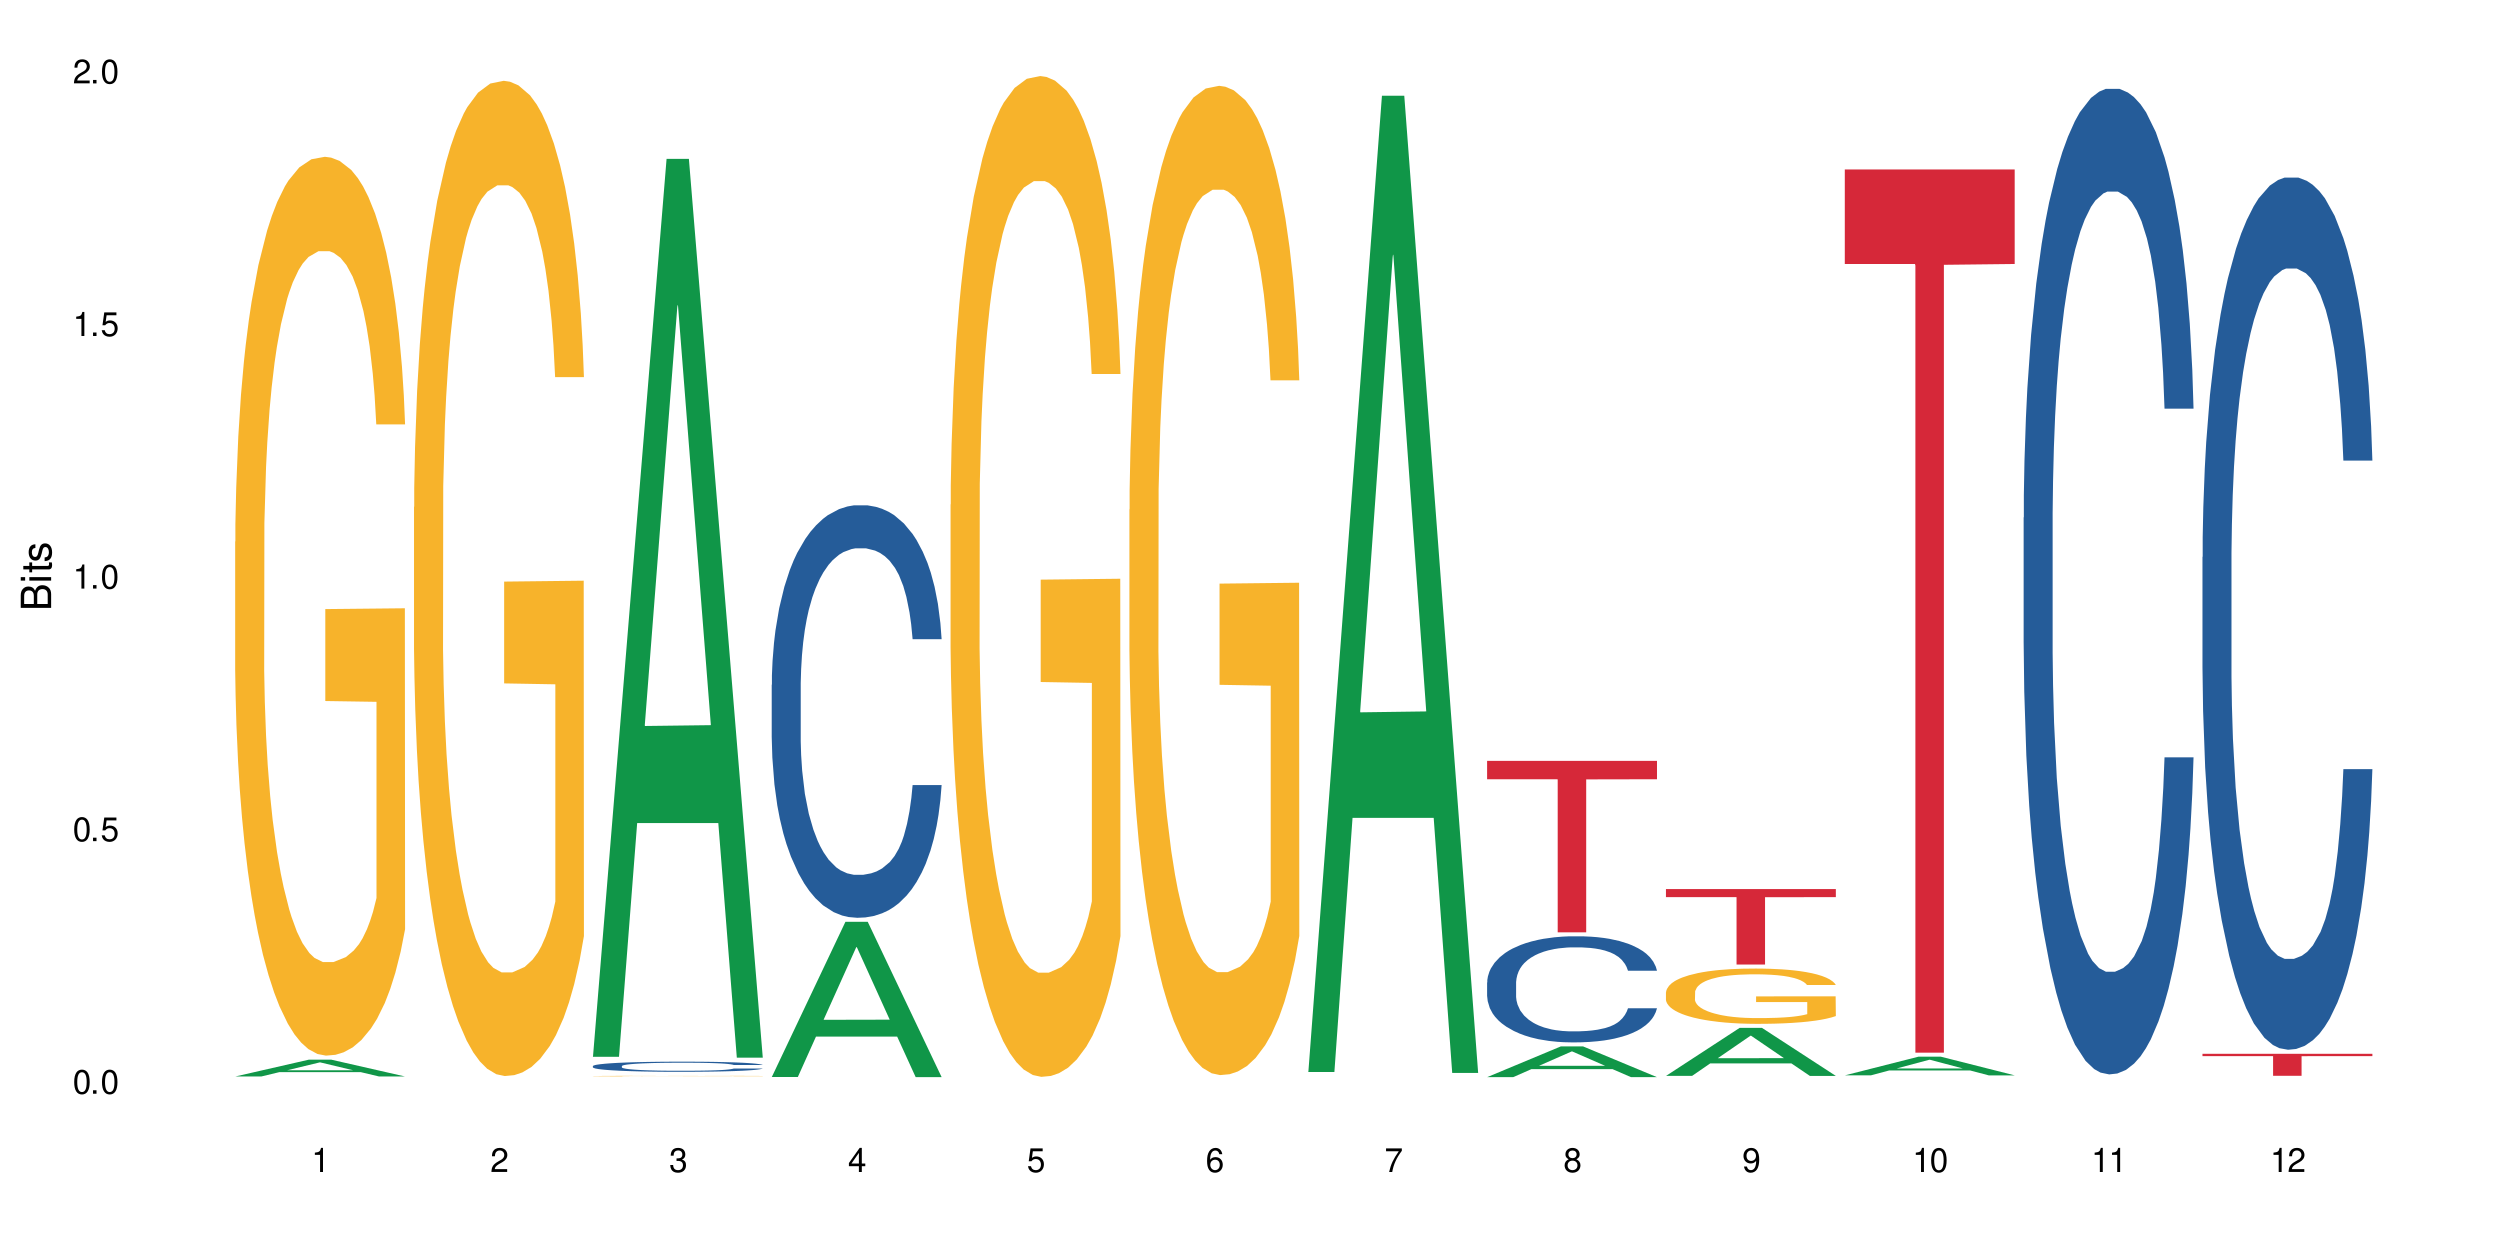 <?xml version="1.0" encoding="UTF-8"?>
<svg xmlns="http://www.w3.org/2000/svg" xmlns:xlink="http://www.w3.org/1999/xlink" width="720" height="360" viewBox="0 0 720 360">
<defs>
<g>
<g id="glyph-0-0">
</g>
<g id="glyph-0-1">
<path d="M 2.641 -6.938 C 2 -6.938 1.422 -6.656 1.078 -6.172 C 0.641 -5.562 0.406 -4.641 0.406 -3.359 C 0.406 -1.016 1.188 0.219 2.641 0.219 C 4.078 0.219 4.859 -1.016 4.859 -3.297 C 4.859 -4.641 4.656 -5.547 4.203 -6.172 C 3.844 -6.656 3.281 -6.938 2.641 -6.938 Z M 2.641 -6.188 C 3.547 -6.188 4 -5.25 4 -3.375 C 4 -1.406 3.562 -0.484 2.625 -0.484 C 1.734 -0.484 1.281 -1.438 1.281 -3.344 C 1.281 -5.25 1.734 -6.188 2.641 -6.188 Z M 2.641 -6.188 "/>
</g>
<g id="glyph-0-2">
<path d="M 1.828 -1 L 0.828 -1 L 0.828 0 L 1.828 0 Z M 1.828 -1 "/>
</g>
<g id="glyph-0-3">
<path d="M 4.562 -6.797 L 1.062 -6.797 L 0.547 -3.094 L 1.328 -3.094 C 1.719 -3.562 2.047 -3.734 2.578 -3.734 C 3.484 -3.734 4.062 -3.109 4.062 -2.094 C 4.062 -1.125 3.484 -0.531 2.578 -0.531 C 1.828 -0.531 1.375 -0.906 1.188 -1.672 L 0.328 -1.672 C 0.453 -1.109 0.547 -0.844 0.75 -0.594 C 1.125 -0.078 1.828 0.219 2.594 0.219 C 3.969 0.219 4.922 -0.781 4.922 -2.219 C 4.922 -3.562 4.031 -4.484 2.719 -4.484 C 2.25 -4.484 1.859 -4.359 1.469 -4.062 L 1.734 -5.969 L 4.562 -5.969 Z M 4.562 -6.797 "/>
</g>
<g id="glyph-0-4">
<path d="M 2.484 -4.938 L 2.484 0 L 3.328 0 L 3.328 -6.938 L 2.766 -6.938 C 2.469 -5.875 2.281 -5.734 0.984 -5.562 L 0.984 -4.938 Z M 2.484 -4.938 "/>
</g>
<g id="glyph-0-5">
<path d="M 4.859 -0.828 L 1.281 -0.828 C 1.359 -1.406 1.672 -1.781 2.5 -2.281 L 3.469 -2.828 C 4.406 -3.344 4.906 -4.062 4.906 -4.906 C 4.906 -5.484 4.672 -6.031 4.266 -6.406 C 3.859 -6.766 3.375 -6.938 2.719 -6.938 C 1.859 -6.938 1.219 -6.625 0.844 -6.031 C 0.609 -5.672 0.5 -5.234 0.484 -4.531 L 1.328 -4.531 C 1.359 -5.016 1.406 -5.281 1.531 -5.516 C 1.75 -5.938 2.188 -6.203 2.703 -6.203 C 3.469 -6.203 4.031 -5.641 4.031 -4.891 C 4.031 -4.344 3.719 -3.859 3.125 -3.516 L 2.234 -3 C 0.812 -2.172 0.406 -1.531 0.328 -0.016 L 4.859 -0.016 Z M 4.859 -0.828 "/>
</g>
<g id="glyph-0-6">
<path d="M 2.125 -3.188 L 2.578 -3.188 C 3.5 -3.188 3.984 -2.766 3.984 -1.922 C 3.984 -1.062 3.469 -0.531 2.594 -0.531 C 1.656 -0.531 1.203 -1 1.156 -2.016 L 0.312 -2.016 C 0.344 -1.453 0.438 -1.094 0.609 -0.781 C 0.953 -0.109 1.625 0.219 2.547 0.219 C 3.953 0.219 4.859 -0.625 4.859 -1.938 C 4.859 -2.828 4.516 -3.297 3.703 -3.594 C 4.344 -3.844 4.656 -4.328 4.656 -5.031 C 4.656 -6.219 3.875 -6.938 2.578 -6.938 C 1.203 -6.938 0.484 -6.172 0.453 -4.703 L 1.297 -4.703 C 1.312 -5.125 1.344 -5.359 1.453 -5.578 C 1.641 -5.969 2.062 -6.203 2.594 -6.203 C 3.344 -6.203 3.797 -5.75 3.797 -5 C 3.797 -4.516 3.609 -4.219 3.25 -4.047 C 3.016 -3.953 2.703 -3.922 2.125 -3.906 Z M 2.125 -3.188 "/>
</g>
<g id="glyph-0-7">
<path d="M 3.141 -1.672 L 3.141 0 L 3.984 0 L 3.984 -1.672 L 4.984 -1.672 L 4.984 -2.438 L 3.984 -2.438 L 3.984 -6.938 L 3.359 -6.938 L 0.266 -2.578 L 0.266 -1.672 Z M 3.141 -2.438 L 1 -2.438 L 3.141 -5.5 Z M 3.141 -2.438 "/>
</g>
<g id="glyph-0-8">
<path d="M 4.781 -5.125 C 4.609 -6.266 3.891 -6.938 2.844 -6.938 C 2.094 -6.938 1.422 -6.578 1.031 -5.953 C 0.594 -5.266 0.406 -4.422 0.406 -3.172 C 0.406 -2 0.578 -1.25 0.984 -0.641 C 1.359 -0.078 1.953 0.219 2.703 0.219 C 3.984 0.219 4.922 -0.75 4.922 -2.094 C 4.922 -3.375 4.062 -4.281 2.844 -4.281 C 2.172 -4.281 1.641 -4.031 1.281 -3.516 C 1.281 -5.234 1.828 -6.188 2.797 -6.188 C 3.391 -6.188 3.797 -5.797 3.938 -5.125 Z M 2.734 -3.531 C 3.547 -3.531 4.062 -2.953 4.062 -2.031 C 4.062 -1.156 3.484 -0.531 2.703 -0.531 C 1.922 -0.531 1.328 -1.188 1.328 -2.078 C 1.328 -2.938 1.906 -3.531 2.734 -3.531 Z M 2.734 -3.531 "/>
</g>
<g id="glyph-0-9">
<path d="M 4.984 -6.797 L 0.438 -6.797 L 0.438 -5.969 L 4.109 -5.969 C 2.5 -3.656 1.828 -2.234 1.328 0 L 2.219 0 C 2.594 -2.172 3.453 -4.047 4.984 -6.094 Z M 4.984 -6.797 "/>
</g>
<g id="glyph-0-10">
<path d="M 3.75 -3.656 C 4.469 -4.094 4.688 -4.438 4.688 -5.078 C 4.688 -6.172 3.844 -6.938 2.641 -6.938 C 1.438 -6.938 0.594 -6.172 0.594 -5.094 C 0.594 -4.438 0.812 -4.094 1.516 -3.656 C 0.734 -3.266 0.359 -2.703 0.359 -1.922 C 0.359 -0.656 1.281 0.219 2.641 0.219 C 3.984 0.219 4.922 -0.656 4.922 -1.922 C 4.922 -2.703 4.531 -3.266 3.75 -3.656 Z M 2.641 -6.188 C 3.359 -6.188 3.812 -5.75 3.812 -5.062 C 3.812 -4.406 3.344 -3.984 2.641 -3.984 C 1.922 -3.984 1.453 -4.406 1.453 -5.078 C 1.453 -5.75 1.922 -6.188 2.641 -6.188 Z M 2.641 -3.266 C 3.484 -3.266 4.062 -2.719 4.062 -1.906 C 4.062 -1.078 3.484 -0.531 2.625 -0.531 C 1.797 -0.531 1.219 -1.094 1.219 -1.906 C 1.219 -2.719 1.781 -3.266 2.641 -3.266 Z M 2.641 -3.266 "/>
</g>
<g id="glyph-0-11">
<path d="M 0.516 -1.578 C 0.672 -0.453 1.406 0.219 2.438 0.219 C 3.188 0.219 3.859 -0.141 4.266 -0.766 C 4.688 -1.453 4.891 -2.297 4.891 -3.547 C 4.891 -4.719 4.703 -5.453 4.312 -6.078 C 3.938 -6.641 3.344 -6.938 2.594 -6.938 C 1.297 -6.938 0.359 -5.969 0.359 -4.625 C 0.359 -3.344 1.234 -2.453 2.453 -2.453 C 3.094 -2.453 3.578 -2.672 4.016 -3.203 C 4 -1.484 3.469 -0.531 2.5 -0.531 C 1.906 -0.531 1.484 -0.906 1.359 -1.578 Z M 2.578 -6.203 C 3.375 -6.203 3.969 -5.531 3.969 -4.641 C 3.969 -3.797 3.391 -3.188 2.547 -3.188 C 1.734 -3.188 1.234 -3.766 1.234 -4.688 C 1.234 -5.562 1.797 -6.203 2.578 -6.203 Z M 2.578 -6.203 "/>
</g>
<g id="glyph-1-0">
</g>
<g id="glyph-1-1">
<path d="M 0 -0.953 L 0 -4.891 C 0 -5.719 -0.234 -6.344 -0.734 -6.797 C -1.188 -7.234 -1.812 -7.469 -2.5 -7.469 C -3.547 -7.469 -4.188 -7 -4.625 -5.875 C -4.984 -6.688 -5.625 -7.094 -6.531 -7.094 C -7.172 -7.094 -7.734 -6.859 -8.141 -6.391 C -8.562 -5.922 -8.75 -5.344 -8.75 -4.5 L -8.75 -0.953 Z M -4.984 -2.062 L -7.766 -2.062 L -7.766 -4.219 C -7.766 -4.844 -7.688 -5.203 -7.453 -5.5 C -7.219 -5.812 -6.859 -5.969 -6.375 -5.969 C -5.891 -5.969 -5.531 -5.812 -5.297 -5.5 C -5.062 -5.203 -4.984 -4.844 -4.984 -4.219 Z M -0.984 -2.062 L -4 -2.062 L -4 -4.781 C -4 -5.766 -3.438 -6.359 -2.484 -6.359 C -1.547 -6.359 -0.984 -5.766 -0.984 -4.781 Z M -0.984 -2.062 "/>
</g>
<g id="glyph-1-2">
<path d="M -6.281 -1.797 L -6.281 -0.797 L 0 -0.797 L 0 -1.797 Z M -8.75 -1.797 L -8.75 -0.797 L -7.484 -0.797 L -7.484 -1.797 Z M -8.75 -1.797 "/>
</g>
<g id="glyph-1-3">
<path d="M -6.281 -3.047 L -6.281 -2.016 L -8.016 -2.016 L -8.016 -1.016 L -6.281 -1.016 L -6.281 -0.172 L -5.469 -0.172 L -5.469 -1.016 L -0.719 -1.016 C -0.078 -1.016 0.281 -1.453 0.281 -2.234 C 0.281 -2.5 0.25 -2.719 0.188 -3.047 L -0.641 -3.047 C -0.609 -2.906 -0.594 -2.766 -0.594 -2.562 C -0.594 -2.141 -0.719 -2.016 -1.156 -2.016 L -5.469 -2.016 L -5.469 -3.047 Z M -6.281 -3.047 "/>
</g>
<g id="glyph-1-4">
<path d="M -4.531 -5.25 C -5.766 -5.25 -6.469 -4.422 -6.469 -2.969 C -6.469 -1.516 -5.719 -0.562 -4.547 -0.562 C -3.562 -0.562 -3.094 -1.062 -2.734 -2.562 L -2.516 -3.484 C -2.344 -4.188 -2.094 -4.469 -1.641 -4.469 C -1.047 -4.469 -0.641 -3.875 -0.641 -3 C -0.641 -2.453 -0.797 -2 -1.062 -1.75 C -1.25 -1.594 -1.422 -1.531 -1.875 -1.469 L -1.875 -0.406 C -0.422 -0.453 0.281 -1.266 0.281 -2.922 C 0.281 -4.5 -0.5 -5.516 -1.719 -5.516 C -2.656 -5.516 -3.172 -4.984 -3.469 -3.734 L -3.703 -2.766 C -3.891 -1.953 -4.156 -1.609 -4.594 -1.609 C -5.188 -1.609 -5.547 -2.125 -5.547 -2.938 C -5.547 -3.75 -5.203 -4.172 -4.531 -4.203 Z M -4.531 -5.25 "/>
</g>
</g>
</defs>
<rect x="-72" y="-36" width="864" height="432" fill="rgb(100%, 100%, 100%)" fill-opacity="1"/>
<path fill-rule="nonzero" fill="rgb(6.275%, 58.824%, 28.235%)" fill-opacity="1" d="M 67.73 310.027 L 67.785 310.023 L 88.957 305.18 L 95.387 305.18 L 116.664 310.031 L 109.188 310.031 L 103.855 308.766 L 80.488 308.766 L 75.258 310.027 L 67.73 310.027 L 82.734 308.242 L 101.711 308.238 L 92.25 305.973 L 92.145 305.969 L 92.039 305.98 L 82.684 308.238 L 82.734 308.242 Z M 67.73 310.027 "/>
<path fill-rule="nonzero" fill="rgb(96.863%, 70.196%, 16.863%)" fill-opacity="1" d="M 67.73 156.031 L 67.789 155.797 L 67.789 151.066 L 68.031 140.43 L 68.625 125.77 L 69.402 113.715 L 70.238 104.258 L 70.773 99.293 L 71.668 92.203 L 72.445 87 L 74.414 76.363 L 76.922 66.434 L 78.293 62.18 L 79.844 58.16 L 82.051 53.668 L 83.066 52.012 L 86.172 48.23 L 89.691 45.867 L 93.57 45.156 L 95.359 45.395 L 97.805 46.34 L 101.148 48.941 L 103.059 51.305 L 104.551 53.668 L 106.102 56.742 L 108.012 61.469 L 109.801 67.145 L 111.234 72.816 L 112.664 79.91 L 113.859 87.473 L 114.871 95.746 L 115.77 105.676 L 116.305 113.949 L 116.664 122.227 L 108.367 122.227 L 107.891 113.949 L 107.355 107.566 L 106.461 99.766 L 105.562 94.094 L 104.668 89.602 L 102.996 83.453 L 101.566 79.672 L 99.777 76.363 L 98.047 74.234 L 96.074 72.816 L 94.883 72.344 L 91.719 72.344 L 88.855 74 L 87.184 75.891 L 85.992 77.781 L 84.32 81.328 L 83.305 84.164 L 82.707 86.055 L 80.918 93.383 L 79.727 100.004 L 79.07 104.496 L 78.234 111.586 L 77.637 117.969 L 76.98 127.426 L 76.621 134.52 L 76.145 150.594 L 76.086 193.148 L 76.266 202.129 L 76.621 211.824 L 77.102 220.332 L 77.816 229.316 L 78.531 236.172 L 79.785 245.395 L 80.859 251.539 L 81.695 255.559 L 83.305 261.941 L 83.961 264.07 L 85.512 268.324 L 87.125 271.633 L 89.094 274.469 L 90.586 275.891 L 92.973 277.07 L 96.016 277.07 L 99.598 275.652 L 101.863 273.762 L 103.414 271.871 L 104.43 270.215 L 105.684 267.613 L 106.578 265.25 L 107.414 262.648 L 108.43 258.633 L 108.43 202.129 L 93.688 201.895 L 93.688 175.418 L 116.602 175.18 L 116.664 267.613 L 115.41 273.996 L 113.859 280.145 L 112.367 284.871 L 110.816 288.891 L 108.605 293.383 L 106.816 296.219 L 104.07 299.531 L 101.566 301.656 L 98.941 303.074 L 96.613 303.785 L 93.867 304.02 L 91.422 303.547 L 88.797 302.129 L 86.707 300.238 L 84.797 297.875 L 82.887 294.801 L 80.5 289.836 L 78.949 285.816 L 77.34 280.855 L 75.727 274.945 L 74.297 268.559 L 73.34 263.598 L 72.387 257.922 L 71.371 250.828 L 70.418 242.793 L 69.699 235.465 L 69.043 227.191 L 68.566 219.387 L 68.09 208.75 L 67.852 200.238 L 67.73 192.91 Z M 67.73 156.031 "/>
<path fill-rule="nonzero" fill="rgb(96.863%, 70.196%, 16.863%)" fill-opacity="1" d="M 119.238 146.039 L 119.297 145.777 L 119.297 140.539 L 119.535 128.762 L 120.133 112.531 L 120.91 99.184 L 121.746 88.715 L 122.281 83.215 L 123.176 75.363 L 123.953 69.605 L 125.922 57.828 L 128.43 46.832 L 129.801 42.121 L 131.352 37.672 L 133.559 32.699 L 134.574 30.867 L 137.676 26.676 L 141.199 24.059 L 145.078 23.273 L 146.867 23.535 L 149.312 24.582 L 152.656 27.461 L 154.566 30.082 L 156.059 32.699 L 157.609 36.102 L 159.52 41.336 L 161.309 47.617 L 162.742 53.898 L 164.172 61.754 L 165.367 70.129 L 166.379 79.289 L 167.277 90.285 L 167.812 99.445 L 168.172 108.605 L 159.875 108.605 L 159.398 99.445 L 158.863 92.379 L 157.965 83.738 L 157.07 77.457 L 156.176 72.484 L 154.504 65.68 L 153.074 61.492 L 151.281 57.828 L 149.551 55.469 L 147.582 53.898 L 146.391 53.375 L 143.227 53.375 L 140.363 55.207 L 138.691 57.301 L 137.5 59.398 L 135.828 63.324 L 134.812 66.465 L 134.215 68.559 L 132.426 76.672 L 131.234 84 L 130.578 88.977 L 129.742 96.828 L 129.145 103.895 L 128.488 114.367 L 128.129 122.219 L 127.652 140.016 L 127.594 187.133 L 127.773 197.082 L 128.129 207.812 L 128.605 217.234 L 129.324 227.184 L 130.039 234.773 L 131.293 244.98 L 132.367 251.785 L 133.203 256.238 L 134.812 263.305 L 135.469 265.66 L 137.02 270.371 L 138.633 274.035 L 140.602 277.176 L 142.094 278.746 L 144.48 280.055 L 147.523 280.055 L 151.105 278.484 L 153.371 276.391 L 154.922 274.297 L 155.938 272.465 L 157.191 269.586 L 158.086 266.969 L 158.922 264.09 L 159.938 259.641 L 159.938 197.082 L 145.195 196.82 L 145.195 167.5 L 168.109 167.238 L 168.172 269.586 L 166.918 276.652 L 165.367 283.461 L 163.875 288.695 L 162.324 293.145 L 160.113 298.117 L 158.324 301.258 L 155.578 304.922 L 153.074 307.277 L 150.449 308.852 L 148.121 309.637 L 145.375 309.898 L 142.93 309.375 L 140.305 307.801 L 138.215 305.707 L 136.305 303.09 L 134.395 299.688 L 132.008 294.191 L 130.457 289.742 L 128.848 284.246 L 127.234 277.699 L 125.801 270.633 L 124.848 265.137 L 123.895 258.855 L 122.879 251 L 121.926 242.102 L 121.207 233.988 L 120.551 224.828 L 120.074 216.188 L 119.598 204.41 L 119.359 194.984 L 119.238 186.871 Z M 119.238 146.039 "/>
<path fill-rule="nonzero" fill="rgb(6.275%, 58.824%, 28.235%)" fill-opacity="1" d="M 170.746 304.363 L 170.797 304.117 L 191.973 45.762 L 198.402 45.762 L 219.68 304.605 L 212.203 304.605 L 206.871 237.039 L 183.504 237.039 L 178.273 304.363 L 170.746 304.363 L 185.75 209.086 L 204.727 208.844 L 195.266 88.051 L 195.16 87.809 L 195.055 88.535 L 185.699 208.844 L 185.75 209.086 Z M 170.746 304.363 "/>
<path fill-rule="nonzero" fill="rgb(14.51%, 36.078%, 60%)" fill-opacity="1" d="M 170.746 307.031 L 170.805 307.031 L 170.805 306.965 L 170.984 306.863 L 171.402 306.738 L 171.82 306.648 L 172.895 306.492 L 174.387 306.34 L 175.938 306.223 L 177.07 306.152 L 178.086 306.098 L 180.414 306 L 181.906 305.949 L 183.516 305.902 L 185.484 305.859 L 186.918 305.832 L 190.141 305.789 L 192.527 305.77 L 194.375 305.762 L 198.375 305.762 L 200.762 305.773 L 202.492 305.785 L 204.402 305.809 L 206.012 305.832 L 208.816 305.891 L 211.324 305.965 L 212.457 306.008 L 214.25 306.09 L 215.621 306.172 L 216.574 306.242 L 217.648 306.34 L 218.605 306.461 L 219.32 306.594 L 219.68 306.711 L 211.324 306.711 L 210.906 306.602 L 210.43 306.52 L 209.535 306.41 L 208.641 306.332 L 207.387 306.258 L 206.25 306.207 L 204.699 306.156 L 203.328 306.125 L 201.895 306.098 L 200.523 306.082 L 197.898 306.066 L 194.855 306.066 L 193.719 306.074 L 191.395 306.094 L 190.141 306.113 L 188.352 306.148 L 187.098 306.184 L 185.605 306.238 L 184.59 306.281 L 183.336 306.352 L 182.441 306.414 L 181.426 306.504 L 180.832 306.57 L 180.293 306.645 L 179.816 306.73 L 179.457 306.824 L 179.219 306.922 L 179.102 307.02 L 179.102 307.434 L 179.219 307.531 L 179.52 307.641 L 180.293 307.805 L 181.426 307.945 L 182.742 308.059 L 183.992 308.137 L 184.711 308.176 L 185.664 308.219 L 187.156 308.27 L 189.305 308.324 L 190.559 308.348 L 192.469 308.367 L 194.438 308.379 L 197.062 308.379 L 199.391 308.367 L 200.941 308.355 L 202.551 308.332 L 204.762 308.289 L 206.133 308.246 L 207.324 308.195 L 208.223 308.145 L 208.816 308.102 L 209.711 308.02 L 210.43 307.926 L 210.965 307.832 L 211.324 307.742 L 219.68 307.742 L 219.32 307.852 L 218.785 307.953 L 218.246 308.031 L 217.41 308.125 L 216.457 308.207 L 215.082 308.301 L 213.949 308.363 L 212.457 308.43 L 211.086 308.48 L 209.594 308.523 L 207.387 308.578 L 205.953 308.605 L 204.402 308.629 L 202.551 308.648 L 200.227 308.668 L 197.719 308.68 L 195.391 308.684 L 192.887 308.676 L 191.035 308.668 L 188.59 308.641 L 185.547 308.594 L 183.336 308.543 L 181.605 308.492 L 180.113 308.438 L 178.445 308.367 L 176.297 308.25 L 174.984 308.16 L 174.086 308.086 L 173.074 307.98 L 172.355 307.887 L 171.523 307.738 L 170.926 307.547 L 170.746 307.402 Z M 170.746 307.031 "/>
<path fill-rule="nonzero" fill="rgb(96.863%, 70.196%, 16.863%)" fill-opacity="1" d="M 170.746 309.91 L 170.805 309.91 L 170.805 309.906 L 171.043 309.898 L 171.641 309.891 L 172.418 309.883 L 173.254 309.879 L 173.789 309.875 L 174.684 309.871 L 175.461 309.867 L 177.43 309.859 L 179.938 309.855 L 181.309 309.852 L 182.859 309.848 L 185.066 309.848 L 186.082 309.844 L 189.184 309.844 L 192.707 309.84 L 200.82 309.84 L 204.164 309.844 L 206.074 309.844 L 207.566 309.848 L 209.117 309.848 L 211.027 309.852 L 212.816 309.855 L 214.25 309.859 L 215.68 309.863 L 216.875 309.867 L 217.887 309.871 L 218.785 309.879 L 219.32 309.883 L 219.68 309.887 L 211.383 309.887 L 210.906 309.883 L 210.371 309.879 L 209.473 309.875 L 207.684 309.867 L 206.012 309.863 L 204.582 309.863 L 202.789 309.859 L 189.008 309.859 L 187.336 309.863 L 186.32 309.863 L 185.723 309.867 L 183.934 309.871 L 182.742 309.875 L 182.086 309.879 L 181.25 309.883 L 180.652 309.887 L 179.996 309.891 L 179.637 309.895 L 179.16 309.906 L 179.102 309.934 L 179.281 309.938 L 179.637 309.945 L 180.113 309.949 L 180.832 309.953 L 181.547 309.957 L 182.801 309.965 L 183.875 309.969 L 184.711 309.973 L 186.32 309.977 L 186.977 309.977 L 188.527 309.98 L 192.109 309.98 L 193.602 309.984 L 202.613 309.984 L 204.879 309.98 L 207.445 309.98 L 208.699 309.977 L 210.43 309.977 L 211.445 309.973 L 211.445 309.938 L 196.703 309.938 L 196.703 309.922 L 219.617 309.922 L 219.68 309.977 L 218.426 309.98 L 216.875 309.984 L 215.383 309.988 L 213.832 309.992 L 211.621 309.992 L 209.832 309.996 L 207.086 309.996 L 204.582 310 L 189.723 310 L 187.812 309.996 L 185.902 309.996 L 183.516 309.992 L 181.965 309.988 L 180.355 309.988 L 178.742 309.984 L 177.309 309.98 L 175.402 309.973 L 174.387 309.969 L 173.43 309.961 L 172.715 309.957 L 172.059 309.953 L 171.582 309.949 L 170.867 309.938 L 170.746 309.934 Z M 170.746 309.91 "/>
<path fill-rule="nonzero" fill="rgb(6.275%, 58.824%, 28.235%)" fill-opacity="1" d="M 222.254 310.168 L 222.305 310.125 L 243.48 265.484 L 249.91 265.484 L 271.188 310.211 L 263.711 310.211 L 258.379 298.535 L 235.008 298.535 L 229.781 310.168 L 222.254 310.168 L 237.258 293.707 L 256.234 293.664 L 246.773 272.793 L 246.668 272.75 L 246.562 272.875 L 237.207 293.664 L 237.258 293.707 Z M 222.254 310.168 "/>
<path fill-rule="nonzero" fill="rgb(14.51%, 36.078%, 60%)" fill-opacity="1" d="M 222.254 197.227 L 222.312 197.117 L 222.312 194.512 L 222.492 190.387 L 222.91 185.172 L 223.328 181.59 L 224.402 175.184 L 225.895 168.996 L 227.445 164.219 L 228.578 161.395 L 229.594 159.223 L 231.922 155.207 L 233.414 153.141 L 235.023 151.297 L 236.992 149.449 L 238.426 148.363 L 241.648 146.629 L 244.035 145.867 L 245.883 145.543 L 249.883 145.543 L 252.27 145.977 L 254 146.52 L 255.91 147.387 L 257.52 148.363 L 260.324 150.754 L 262.832 153.793 L 263.965 155.531 L 265.754 158.898 L 267.129 162.156 L 268.082 164.977 L 269.156 168.996 L 270.113 173.883 L 270.828 179.418 L 271.188 184.086 L 262.832 184.086 L 262.414 179.742 L 261.938 176.379 L 261.043 171.926 L 260.145 168.777 L 258.895 165.629 L 257.758 163.566 L 256.207 161.504 L 254.836 160.199 L 253.402 159.223 L 252.031 158.57 L 249.406 157.918 L 246.363 157.918 L 245.227 158.137 L 242.902 159.004 L 241.648 159.766 L 239.855 161.285 L 238.605 162.699 L 237.113 164.867 L 236.098 166.715 L 234.844 169.539 L 233.949 172.035 L 232.934 175.617 L 232.34 178.332 L 231.801 181.371 L 231.324 184.957 L 230.965 188.758 L 230.727 192.773 L 230.609 196.684 L 230.609 213.512 L 230.727 217.422 L 231.027 221.98 L 231.801 228.605 L 232.934 234.359 L 234.25 238.918 L 235.5 242.176 L 236.219 243.695 L 237.172 245.434 L 238.664 247.605 L 240.812 249.777 L 242.066 250.645 L 243.977 251.516 L 245.945 251.949 L 248.57 251.949 L 250.898 251.516 L 252.449 250.973 L 254.059 250.102 L 256.266 248.258 L 257.641 246.52 L 258.832 244.457 L 259.73 242.395 L 260.324 240.656 L 261.219 237.289 L 261.938 233.598 L 262.473 229.797 L 262.832 226.105 L 271.188 226.105 L 270.828 230.449 L 270.289 234.684 L 269.754 237.832 L 268.918 241.633 L 267.965 245 L 266.59 248.801 L 265.457 251.297 L 263.965 254.012 L 262.594 256.074 L 261.102 257.922 L 258.895 260.094 L 257.461 261.18 L 255.91 262.156 L 254.059 263.023 L 251.73 263.785 L 249.227 264.219 L 246.898 264.328 L 244.391 264.109 L 242.543 263.676 L 240.098 262.699 L 237.051 260.742 L 234.844 258.68 L 233.113 256.617 L 231.621 254.445 L 229.953 251.516 L 227.805 246.738 L 226.492 243.047 L 225.594 240.004 L 224.582 235.77 L 223.863 231.969 L 223.031 225.891 L 222.434 218.18 L 222.254 212.211 Z M 222.254 197.227 "/>
<path fill-rule="nonzero" fill="rgb(96.863%, 70.196%, 16.863%)" fill-opacity="1" d="M 273.762 145.355 L 273.82 145.09 L 273.82 139.828 L 274.059 127.98 L 274.656 111.66 L 275.434 98.238 L 276.27 87.707 L 276.805 82.18 L 277.699 74.281 L 278.477 68.492 L 280.445 56.648 L 282.949 45.59 L 284.324 40.852 L 285.875 36.379 L 288.082 31.379 L 289.098 29.535 L 292.199 25.324 L 295.723 22.691 L 299.602 21.902 L 301.391 22.164 L 303.836 23.219 L 307.18 26.113 L 309.09 28.746 L 310.578 31.379 L 312.133 34.801 L 314.039 40.062 L 315.832 46.383 L 317.262 52.699 L 318.695 60.594 L 319.891 69.02 L 320.902 78.23 L 321.797 89.285 L 322.336 98.5 L 322.695 107.711 L 314.398 107.711 L 313.922 98.5 L 313.383 91.395 L 312.488 82.707 L 311.594 76.391 L 310.699 71.387 L 309.027 64.543 L 307.598 60.332 L 305.805 56.648 L 304.074 54.277 L 302.105 52.699 L 300.914 52.172 L 297.75 52.172 L 294.887 54.016 L 293.215 56.121 L 292.02 58.227 L 290.352 62.176 L 289.336 65.332 L 288.738 67.438 L 286.949 75.598 L 285.754 82.969 L 285.098 87.973 L 284.266 95.867 L 283.668 102.973 L 283.012 113.504 L 282.652 121.402 L 282.176 139.301 L 282.117 186.68 L 282.293 196.684 L 282.652 207.477 L 283.129 216.953 L 283.848 226.953 L 284.562 234.586 L 285.816 244.852 L 286.891 251.695 L 287.727 256.172 L 289.336 263.277 L 289.992 265.648 L 291.543 270.387 L 293.156 274.07 L 295.125 277.23 L 296.617 278.809 L 299.004 280.125 L 302.047 280.125 L 305.625 278.547 L 307.895 276.441 L 309.445 274.336 L 310.461 272.492 L 311.715 269.598 L 312.609 266.965 L 313.445 264.07 L 314.457 259.594 L 314.457 196.684 L 299.719 196.418 L 299.719 166.938 L 322.633 166.676 L 322.695 269.598 L 321.441 276.703 L 319.891 283.547 L 318.398 288.812 L 316.844 293.285 L 314.637 298.289 L 312.848 301.445 L 310.102 305.133 L 307.598 307.5 L 304.969 309.082 L 302.645 309.871 L 299.898 310.133 L 297.453 309.605 L 294.824 308.027 L 292.738 305.922 L 290.828 303.289 L 288.918 299.867 L 286.531 294.34 L 284.98 289.863 L 283.367 284.336 L 281.758 277.758 L 280.324 270.648 L 279.371 265.121 L 278.414 258.805 L 277.402 250.906 L 276.445 241.957 L 275.73 233.797 L 275.074 224.586 L 274.598 215.898 L 274.121 204.055 L 273.879 194.578 L 273.762 186.418 Z M 273.762 145.355 "/>
<path fill-rule="nonzero" fill="rgb(96.863%, 70.196%, 16.863%)" fill-opacity="1" d="M 325.27 146.746 L 325.328 146.488 L 325.328 141.285 L 325.566 129.574 L 326.164 113.441 L 326.941 100.172 L 327.773 89.766 L 328.312 84.301 L 329.207 76.496 L 329.984 70.77 L 331.953 59.062 L 334.457 48.133 L 335.832 43.449 L 337.383 39.027 L 339.59 34.082 L 340.605 32.262 L 343.707 28.098 L 347.23 25.496 L 351.109 24.715 L 352.898 24.977 L 355.344 26.016 L 358.688 28.879 L 360.594 31.48 L 362.086 34.082 L 363.641 37.465 L 365.547 42.668 L 367.34 48.914 L 368.77 55.16 L 370.203 62.965 L 371.395 71.289 L 372.41 80.398 L 373.305 91.324 L 373.844 100.434 L 374.199 109.539 L 365.906 109.539 L 365.43 100.434 L 364.891 93.406 L 363.996 84.82 L 363.102 78.578 L 362.207 73.633 L 360.535 66.867 L 359.105 62.703 L 357.312 59.062 L 355.582 56.719 L 353.613 55.16 L 352.422 54.637 L 349.258 54.637 L 346.395 56.461 L 344.723 58.543 L 343.527 60.621 L 341.859 64.527 L 340.844 67.648 L 340.246 69.73 L 338.457 77.797 L 337.262 85.082 L 336.605 90.023 L 335.77 97.832 L 335.176 104.855 L 334.52 115.266 L 334.16 123.07 L 333.684 140.762 L 333.625 187.598 L 333.801 197.484 L 334.16 208.152 L 334.637 217.52 L 335.355 227.406 L 336.07 234.953 L 337.324 245.102 L 338.398 251.867 L 339.234 256.289 L 340.844 263.316 L 341.5 265.656 L 343.051 270.34 L 344.664 273.984 L 346.633 277.105 L 348.125 278.668 L 350.512 279.969 L 353.555 279.969 L 357.133 278.406 L 359.402 276.324 L 360.953 274.242 L 361.969 272.422 L 363.223 269.559 L 364.117 266.957 L 364.953 264.094 L 365.965 259.672 L 365.965 197.484 L 351.227 197.227 L 351.227 168.082 L 374.141 167.824 L 374.199 269.559 L 372.949 276.586 L 371.395 283.352 L 369.906 288.555 L 368.352 292.977 L 366.145 297.922 L 364.355 301.043 L 361.609 304.688 L 359.105 307.027 L 356.477 308.59 L 354.152 309.371 L 351.406 309.629 L 348.961 309.109 L 346.332 307.547 L 344.246 305.465 L 342.336 302.863 L 340.426 299.48 L 338.039 294.02 L 336.488 289.594 L 334.875 284.129 L 333.266 277.625 L 331.832 270.602 L 330.879 265.137 L 329.922 258.891 L 328.91 251.086 L 327.953 242.238 L 327.238 234.172 L 326.582 225.066 L 326.105 216.48 L 325.625 204.77 L 325.387 195.402 L 325.27 187.34 Z M 325.27 146.746 "/>
<path fill-rule="nonzero" fill="rgb(6.275%, 58.824%, 28.235%)" fill-opacity="1" d="M 376.777 308.742 L 376.828 308.477 L 398 27.57 L 404.43 27.57 L 425.707 309.004 L 418.234 309.004 L 412.902 235.543 L 389.531 235.543 L 384.305 308.742 L 376.777 308.742 L 391.781 205.152 L 410.758 204.887 L 401.293 73.551 L 401.191 73.289 L 401.086 74.082 L 391.727 204.887 L 391.781 205.152 Z M 376.777 308.742 "/>
<path fill-rule="nonzero" fill="rgb(6.275%, 58.824%, 28.235%)" fill-opacity="1" d="M 428.285 310.215 L 428.336 310.203 L 449.508 301.371 L 455.938 301.371 L 477.215 310.223 L 469.742 310.223 L 464.406 307.91 L 441.039 307.91 L 435.812 310.215 L 428.285 310.215 L 443.289 306.957 L 462.266 306.949 L 452.801 302.816 L 452.699 302.809 L 452.594 302.836 L 443.234 306.949 L 443.289 306.957 Z M 428.285 310.215 "/>
<path fill-rule="nonzero" fill="rgb(14.51%, 36.078%, 60%)" fill-opacity="1" d="M 428.285 282.953 L 428.344 282.926 L 428.344 282.258 L 428.523 281.195 L 428.941 279.855 L 429.359 278.934 L 430.434 277.285 L 431.926 275.691 L 433.477 274.465 L 434.609 273.738 L 435.625 273.18 L 437.949 272.145 L 439.441 271.617 L 441.055 271.141 L 443.023 270.668 L 444.457 270.387 L 447.68 269.941 L 450.066 269.746 L 451.914 269.66 L 455.914 269.66 L 458.301 269.773 L 460.031 269.91 L 461.941 270.137 L 463.551 270.387 L 466.355 271 L 468.863 271.781 L 469.996 272.23 L 471.785 273.098 L 473.16 273.934 L 474.113 274.66 L 475.188 275.691 L 476.141 276.949 L 476.859 278.375 L 477.215 279.574 L 468.863 279.574 L 468.445 278.457 L 467.969 277.594 L 467.07 276.445 L 466.176 275.637 L 464.922 274.828 L 463.789 274.297 L 462.238 273.766 L 460.867 273.43 L 459.434 273.18 L 458.062 273.012 L 455.434 272.844 L 452.391 272.844 L 451.258 272.898 L 448.93 273.125 L 447.68 273.32 L 445.887 273.711 L 444.633 274.074 L 443.145 274.633 L 442.129 275.105 L 440.875 275.832 L 439.98 276.477 L 438.965 277.398 L 438.367 278.094 L 437.832 278.875 L 437.355 279.797 L 436.996 280.777 L 436.758 281.809 L 436.637 282.816 L 436.637 287.145 L 436.758 288.148 L 437.055 289.32 L 437.832 291.023 L 438.965 292.504 L 440.277 293.68 L 441.531 294.516 L 442.246 294.906 L 443.203 295.355 L 444.695 295.914 L 446.844 296.473 L 448.094 296.695 L 450.004 296.918 L 451.973 297.031 L 454.602 297.031 L 456.926 296.918 L 458.48 296.777 L 460.09 296.555 L 462.297 296.082 L 463.672 295.633 L 464.863 295.102 L 465.758 294.57 L 466.355 294.125 L 467.25 293.258 L 467.969 292.309 L 468.504 291.332 L 468.863 290.383 L 477.215 290.383 L 476.859 291.5 L 476.32 292.59 L 475.785 293.398 L 474.949 294.375 L 473.992 295.242 L 472.621 296.219 L 471.488 296.863 L 469.996 297.559 L 468.625 298.09 L 467.133 298.566 L 464.922 299.125 L 463.492 299.402 L 461.941 299.656 L 460.09 299.879 L 457.762 300.074 L 455.258 300.188 L 452.93 300.215 L 450.422 300.156 L 448.574 300.047 L 446.125 299.793 L 443.082 299.293 L 440.875 298.762 L 439.145 298.23 L 437.652 297.672 L 435.98 296.918 L 433.832 295.688 L 432.52 294.738 L 431.625 293.957 L 430.613 292.867 L 429.895 291.891 L 429.059 290.328 L 428.465 288.344 L 428.285 286.809 Z M 428.285 282.953 "/>
<path fill-rule="nonzero" fill="rgb(83.922%, 15.686%, 22.353%)" fill-opacity="1" d="M 428.285 219.137 L 477.215 219.137 L 477.215 224.422 L 456.824 224.465 L 456.824 268.504 L 448.617 268.504 L 448.617 224.512 L 448.5 224.422 L 428.285 224.422 Z M 428.285 219.137 "/>
<path fill-rule="nonzero" fill="rgb(6.275%, 58.824%, 28.235%)" fill-opacity="1" d="M 479.793 309.855 L 479.844 309.84 L 501.016 296.027 L 507.445 296.027 L 528.723 309.867 L 521.25 309.867 L 515.914 306.254 L 492.547 306.254 L 487.32 309.855 L 479.793 309.855 L 494.797 304.762 L 513.773 304.746 L 504.309 298.289 L 504.207 298.277 L 504.102 298.316 L 494.742 304.746 L 494.797 304.762 Z M 479.793 309.855 "/>
<path fill-rule="nonzero" fill="rgb(96.863%, 70.196%, 16.863%)" fill-opacity="1" d="M 479.793 285.766 L 479.852 285.75 L 479.852 285.461 L 480.09 284.805 L 480.688 283.902 L 481.461 283.16 L 482.297 282.582 L 482.836 282.273 L 483.73 281.84 L 484.504 281.52 L 486.477 280.863 L 488.98 280.254 L 490.355 279.992 L 491.906 279.742 L 494.113 279.469 L 495.129 279.367 L 498.23 279.133 L 501.75 278.988 L 505.629 278.945 L 507.422 278.957 L 509.867 279.016 L 513.207 279.176 L 515.117 279.324 L 516.609 279.469 L 518.16 279.656 L 520.07 279.949 L 521.863 280.297 L 523.293 280.645 L 524.727 281.082 L 525.918 281.547 L 526.934 282.055 L 527.828 282.668 L 528.367 283.176 L 528.723 283.684 L 520.43 283.684 L 519.953 283.176 L 519.414 282.785 L 518.52 282.305 L 517.625 281.953 L 516.73 281.68 L 515.059 281.301 L 513.625 281.066 L 511.836 280.863 L 510.105 280.734 L 508.137 280.645 L 506.941 280.617 L 503.781 280.617 L 500.918 280.719 L 499.246 280.836 L 498.051 280.953 L 496.383 281.168 L 495.367 281.344 L 494.77 281.461 L 492.98 281.91 L 491.785 282.316 L 491.129 282.594 L 490.293 283.031 L 489.699 283.422 L 489.043 284.004 L 488.684 284.441 L 488.207 285.43 L 488.145 288.047 L 488.324 288.602 L 488.684 289.199 L 489.16 289.723 L 489.875 290.273 L 490.594 290.695 L 491.844 291.262 L 492.918 291.641 L 493.754 291.887 L 495.367 292.281 L 496.023 292.41 L 497.574 292.672 L 499.184 292.875 L 501.156 293.051 L 502.648 293.137 L 505.035 293.211 L 508.078 293.211 L 511.656 293.125 L 513.926 293.008 L 515.477 292.891 L 516.492 292.789 L 517.742 292.629 L 518.641 292.484 L 519.473 292.324 L 520.488 292.078 L 520.488 288.602 L 505.75 288.586 L 505.75 286.957 L 528.664 286.941 L 528.723 292.629 L 527.473 293.023 L 525.918 293.402 L 524.426 293.691 L 522.875 293.938 L 520.668 294.215 L 518.879 294.391 L 516.133 294.594 L 513.625 294.723 L 511 294.812 L 508.672 294.855 L 505.93 294.871 L 503.48 294.84 L 500.855 294.754 L 498.77 294.637 L 496.859 294.492 L 494.949 294.301 L 492.562 293.996 L 491.012 293.75 L 489.398 293.445 L 487.789 293.082 L 486.355 292.688 L 485.402 292.383 L 484.445 292.035 L 483.434 291.598 L 482.477 291.102 L 481.762 290.652 L 481.105 290.145 L 480.629 289.664 L 480.148 289.008 L 479.91 288.484 L 479.793 288.035 Z M 479.793 285.766 "/>
<path fill-rule="nonzero" fill="rgb(83.922%, 15.686%, 22.353%)" fill-opacity="1" d="M 479.793 256.047 L 528.723 256.047 L 528.723 258.375 L 508.332 258.395 L 508.332 277.785 L 500.125 277.785 L 500.125 258.418 L 500.008 258.375 L 479.793 258.375 Z M 479.793 256.047 "/>
<path fill-rule="nonzero" fill="rgb(6.275%, 58.824%, 28.235%)" fill-opacity="1" d="M 531.301 309.699 L 531.352 309.695 L 552.523 304.324 L 558.953 304.324 L 580.23 309.707 L 572.754 309.707 L 567.422 308.301 L 544.055 308.301 L 538.828 309.699 L 531.301 309.699 L 546.305 307.719 L 565.281 307.715 L 555.816 305.203 L 555.715 305.199 L 555.609 305.215 L 546.25 307.715 L 546.305 307.719 Z M 531.301 309.699 "/>
<path fill-rule="nonzero" fill="rgb(83.922%, 15.686%, 22.353%)" fill-opacity="1" d="M 531.301 48.797 L 580.23 48.797 L 580.23 76.027 L 559.84 76.266 L 559.84 303.168 L 551.633 303.168 L 551.633 76.504 L 551.516 76.027 L 531.301 76.027 Z M 531.301 48.797 "/>
<path fill-rule="nonzero" fill="rgb(14.51%, 36.078%, 60%)" fill-opacity="1" d="M 582.809 149.098 L 582.867 148.836 L 582.867 142.609 L 583.047 132.75 L 583.465 120.297 L 583.883 111.738 L 584.957 96.43 L 586.445 81.641 L 588 70.227 L 589.133 63.48 L 590.148 58.293 L 592.473 48.691 L 593.965 43.762 L 595.578 39.352 L 597.547 34.941 L 598.977 32.348 L 602.199 28.195 L 604.586 26.379 L 606.438 25.602 L 610.438 25.602 L 612.824 26.641 L 614.555 27.938 L 616.461 30.012 L 618.074 32.348 L 620.879 38.055 L 623.383 45.32 L 624.52 49.473 L 626.309 57.512 L 627.68 65.297 L 628.637 72.043 L 629.711 81.641 L 630.664 93.316 L 631.383 106.547 L 631.738 117.703 L 623.383 117.703 L 622.969 107.328 L 622.488 99.285 L 621.594 88.648 L 620.699 81.121 L 619.445 73.598 L 618.312 68.668 L 616.762 63.738 L 615.387 60.625 L 613.957 58.293 L 612.582 56.734 L 609.957 55.18 L 606.914 55.18 L 605.781 55.699 L 603.453 57.773 L 602.199 59.59 L 600.41 63.223 L 599.156 66.594 L 597.664 71.781 L 596.652 76.195 L 595.398 82.938 L 594.504 88.906 L 593.488 97.469 L 592.891 103.953 L 592.355 111.219 L 591.879 119.781 L 591.52 128.859 L 591.281 138.461 L 591.16 147.801 L 591.16 188.012 L 591.281 197.352 L 591.578 208.25 L 592.355 224.074 L 593.488 237.824 L 594.801 248.723 L 596.055 256.504 L 596.77 260.137 L 597.727 264.289 L 599.219 269.477 L 601.367 274.664 L 602.617 276.742 L 604.527 278.816 L 606.496 279.855 L 609.121 279.855 L 611.449 278.816 L 613 277.52 L 614.613 275.445 L 616.82 271.035 L 618.191 266.883 L 619.387 261.953 L 620.281 257.023 L 620.879 252.871 L 621.773 244.828 L 622.488 236.008 L 623.027 226.93 L 623.383 218.109 L 631.738 218.109 L 631.383 228.484 L 630.844 238.602 L 630.309 246.129 L 629.473 255.207 L 628.516 263.25 L 627.145 272.332 L 626.012 278.297 L 624.52 284.785 L 623.145 289.715 L 621.652 294.125 L 619.445 299.312 L 618.016 301.906 L 616.461 304.242 L 614.613 306.316 L 612.285 308.133 L 609.777 309.172 L 607.453 309.43 L 604.945 308.91 L 603.098 307.875 L 600.648 305.539 L 597.605 300.867 L 595.398 295.941 L 593.668 291.012 L 592.176 285.82 L 590.504 278.816 L 588.355 267.402 L 587.043 258.582 L 586.148 251.316 L 585.133 241.199 L 584.418 232.117 L 583.582 217.59 L 582.984 199.168 L 582.809 184.898 Z M 582.809 149.098 "/>
<path fill-rule="nonzero" fill="rgb(14.51%, 36.078%, 60%)" fill-opacity="1" d="M 634.312 160.441 L 634.375 160.211 L 634.375 154.703 L 634.555 145.977 L 634.973 134.957 L 635.387 127.379 L 636.461 113.832 L 637.953 100.746 L 639.508 90.645 L 640.641 84.676 L 641.652 80.082 L 643.98 71.586 L 645.473 67.223 L 647.086 63.32 L 649.055 59.418 L 650.484 57.121 L 653.707 53.449 L 656.094 51.84 L 657.945 51.152 L 661.941 51.152 L 664.332 52.07 L 666.062 53.219 L 667.969 55.055 L 669.582 57.121 L 672.387 62.172 L 674.891 68.602 L 676.027 72.277 L 677.816 79.395 L 679.188 86.281 L 680.145 92.25 L 681.219 100.746 L 682.172 111.078 L 682.887 122.789 L 683.246 132.66 L 674.891 132.66 L 674.477 123.477 L 673.996 116.359 L 673.102 106.945 L 672.207 100.285 L 670.953 93.629 L 669.82 89.266 L 668.27 84.902 L 666.895 82.148 L 665.465 80.082 L 664.09 78.703 L 661.465 77.328 L 658.422 77.328 L 657.289 77.785 L 654.961 79.621 L 653.707 81.23 L 651.918 84.445 L 650.664 87.43 L 649.172 92.02 L 648.16 95.926 L 646.906 101.895 L 646.012 107.176 L 644.996 114.75 L 644.398 120.492 L 643.863 126.922 L 643.387 134.496 L 643.027 142.531 L 642.789 151.027 L 642.668 159.293 L 642.668 194.883 L 642.789 203.148 L 643.086 212.789 L 643.863 226.797 L 644.996 238.965 L 646.309 248.605 L 647.562 255.496 L 648.277 258.711 L 649.234 262.383 L 650.727 266.977 L 652.871 271.566 L 654.125 273.402 L 656.035 275.242 L 658.004 276.16 L 660.629 276.16 L 662.957 275.242 L 664.508 274.094 L 666.121 272.258 L 668.328 268.352 L 669.699 264.68 L 670.895 260.316 L 671.789 255.953 L 672.387 252.281 L 673.281 245.164 L 673.996 237.355 L 674.535 229.32 L 674.891 221.516 L 683.246 221.516 L 682.887 230.699 L 682.352 239.652 L 681.816 246.312 L 680.98 254.348 L 680.023 261.465 L 678.652 269.5 L 677.52 274.781 L 676.027 280.52 L 674.652 284.883 L 673.16 288.785 L 670.953 293.379 L 669.523 295.676 L 667.969 297.742 L 666.121 299.578 L 663.793 301.184 L 661.285 302.105 L 658.961 302.332 L 656.453 301.875 L 654.602 300.957 L 652.156 298.891 L 649.113 294.758 L 646.906 290.395 L 645.176 286.031 L 643.684 281.441 L 642.012 275.242 L 639.863 265.137 L 638.551 257.332 L 637.656 250.902 L 636.641 241.949 L 635.926 233.914 L 635.09 221.055 L 634.492 204.754 L 634.312 192.125 Z M 634.312 160.441 "/>
<path fill-rule="nonzero" fill="rgb(83.922%, 15.686%, 22.353%)" fill-opacity="1" d="M 634.312 303.492 L 683.246 303.492 L 683.246 304.172 L 662.852 304.176 L 662.852 309.832 L 654.648 309.832 L 654.648 304.184 L 654.531 304.172 L 634.312 304.172 Z M 634.312 303.492 "/>
<g fill="rgb(0%, 0%, 0%)" fill-opacity="1">
<use xlink:href="#glyph-0-1" x="20.965" y="314.993"/>
<use xlink:href="#glyph-0-2" x="25.965" y="314.993"/>
<use xlink:href="#glyph-0-1" x="28.965" y="314.993"/>
</g>
<g fill="rgb(0%, 0%, 0%)" fill-opacity="1">
<use xlink:href="#glyph-0-1" x="20.965" y="242.251"/>
<use xlink:href="#glyph-0-2" x="25.965" y="242.251"/>
<use xlink:href="#glyph-0-3" x="28.965" y="242.251"/>
</g>
<g fill="rgb(0%, 0%, 0%)" fill-opacity="1">
<use xlink:href="#glyph-0-4" x="20.965" y="169.509"/>
<use xlink:href="#glyph-0-2" x="25.965" y="169.509"/>
<use xlink:href="#glyph-0-1" x="28.965" y="169.509"/>
</g>
<g fill="rgb(0%, 0%, 0%)" fill-opacity="1">
<use xlink:href="#glyph-0-4" x="20.965" y="96.767"/>
<use xlink:href="#glyph-0-2" x="25.965" y="96.767"/>
<use xlink:href="#glyph-0-3" x="28.965" y="96.767"/>
</g>
<g fill="rgb(0%, 0%, 0%)" fill-opacity="1">
<use xlink:href="#glyph-0-5" x="20.965" y="24.024"/>
<use xlink:href="#glyph-0-2" x="25.965" y="24.024"/>
<use xlink:href="#glyph-0-1" x="28.965" y="24.024"/>
</g>
<g fill="rgb(0%, 0%, 0%)" fill-opacity="1">
<use xlink:href="#glyph-0-4" x="89.695" y="337.532"/>
</g>
<g fill="rgb(0%, 0%, 0%)" fill-opacity="1">
<use xlink:href="#glyph-0-5" x="141.203" y="337.532"/>
</g>
<g fill="rgb(0%, 0%, 0%)" fill-opacity="1">
<use xlink:href="#glyph-0-6" x="192.711" y="337.532"/>
</g>
<g fill="rgb(0%, 0%, 0%)" fill-opacity="1">
<use xlink:href="#glyph-0-7" x="244.219" y="337.532"/>
</g>
<g fill="rgb(0%, 0%, 0%)" fill-opacity="1">
<use xlink:href="#glyph-0-3" x="295.727" y="337.532"/>
</g>
<g fill="rgb(0%, 0%, 0%)" fill-opacity="1">
<use xlink:href="#glyph-0-8" x="347.234" y="337.532"/>
</g>
<g fill="rgb(0%, 0%, 0%)" fill-opacity="1">
<use xlink:href="#glyph-0-9" x="398.742" y="337.532"/>
</g>
<g fill="rgb(0%, 0%, 0%)" fill-opacity="1">
<use xlink:href="#glyph-0-10" x="450.25" y="337.532"/>
</g>
<g fill="rgb(0%, 0%, 0%)" fill-opacity="1">
<use xlink:href="#glyph-0-11" x="501.758" y="337.532"/>
</g>
<g fill="rgb(0%, 0%, 0%)" fill-opacity="1">
<use xlink:href="#glyph-0-4" x="550.766" y="337.532"/>
<use xlink:href="#glyph-0-1" x="555.766" y="337.532"/>
</g>
<g fill="rgb(0%, 0%, 0%)" fill-opacity="1">
<use xlink:href="#glyph-0-4" x="602.273" y="337.532"/>
<use xlink:href="#glyph-0-4" x="607.273" y="337.532"/>
</g>
<g fill="rgb(0%, 0%, 0%)" fill-opacity="1">
<use xlink:href="#glyph-0-4" x="653.781" y="337.532"/>
<use xlink:href="#glyph-0-5" x="658.781" y="337.532"/>
</g>
<g fill="rgb(0%, 0%, 0%)" fill-opacity="1">
<use xlink:href="#glyph-1-1" x="14.725" y="176.012"/>
<use xlink:href="#glyph-1-2" x="14.725" y="168.012"/>
<use xlink:href="#glyph-1-3" x="14.725" y="165.012"/>
<use xlink:href="#glyph-1-4" x="14.725" y="162.012"/>
</g>
</svg>
